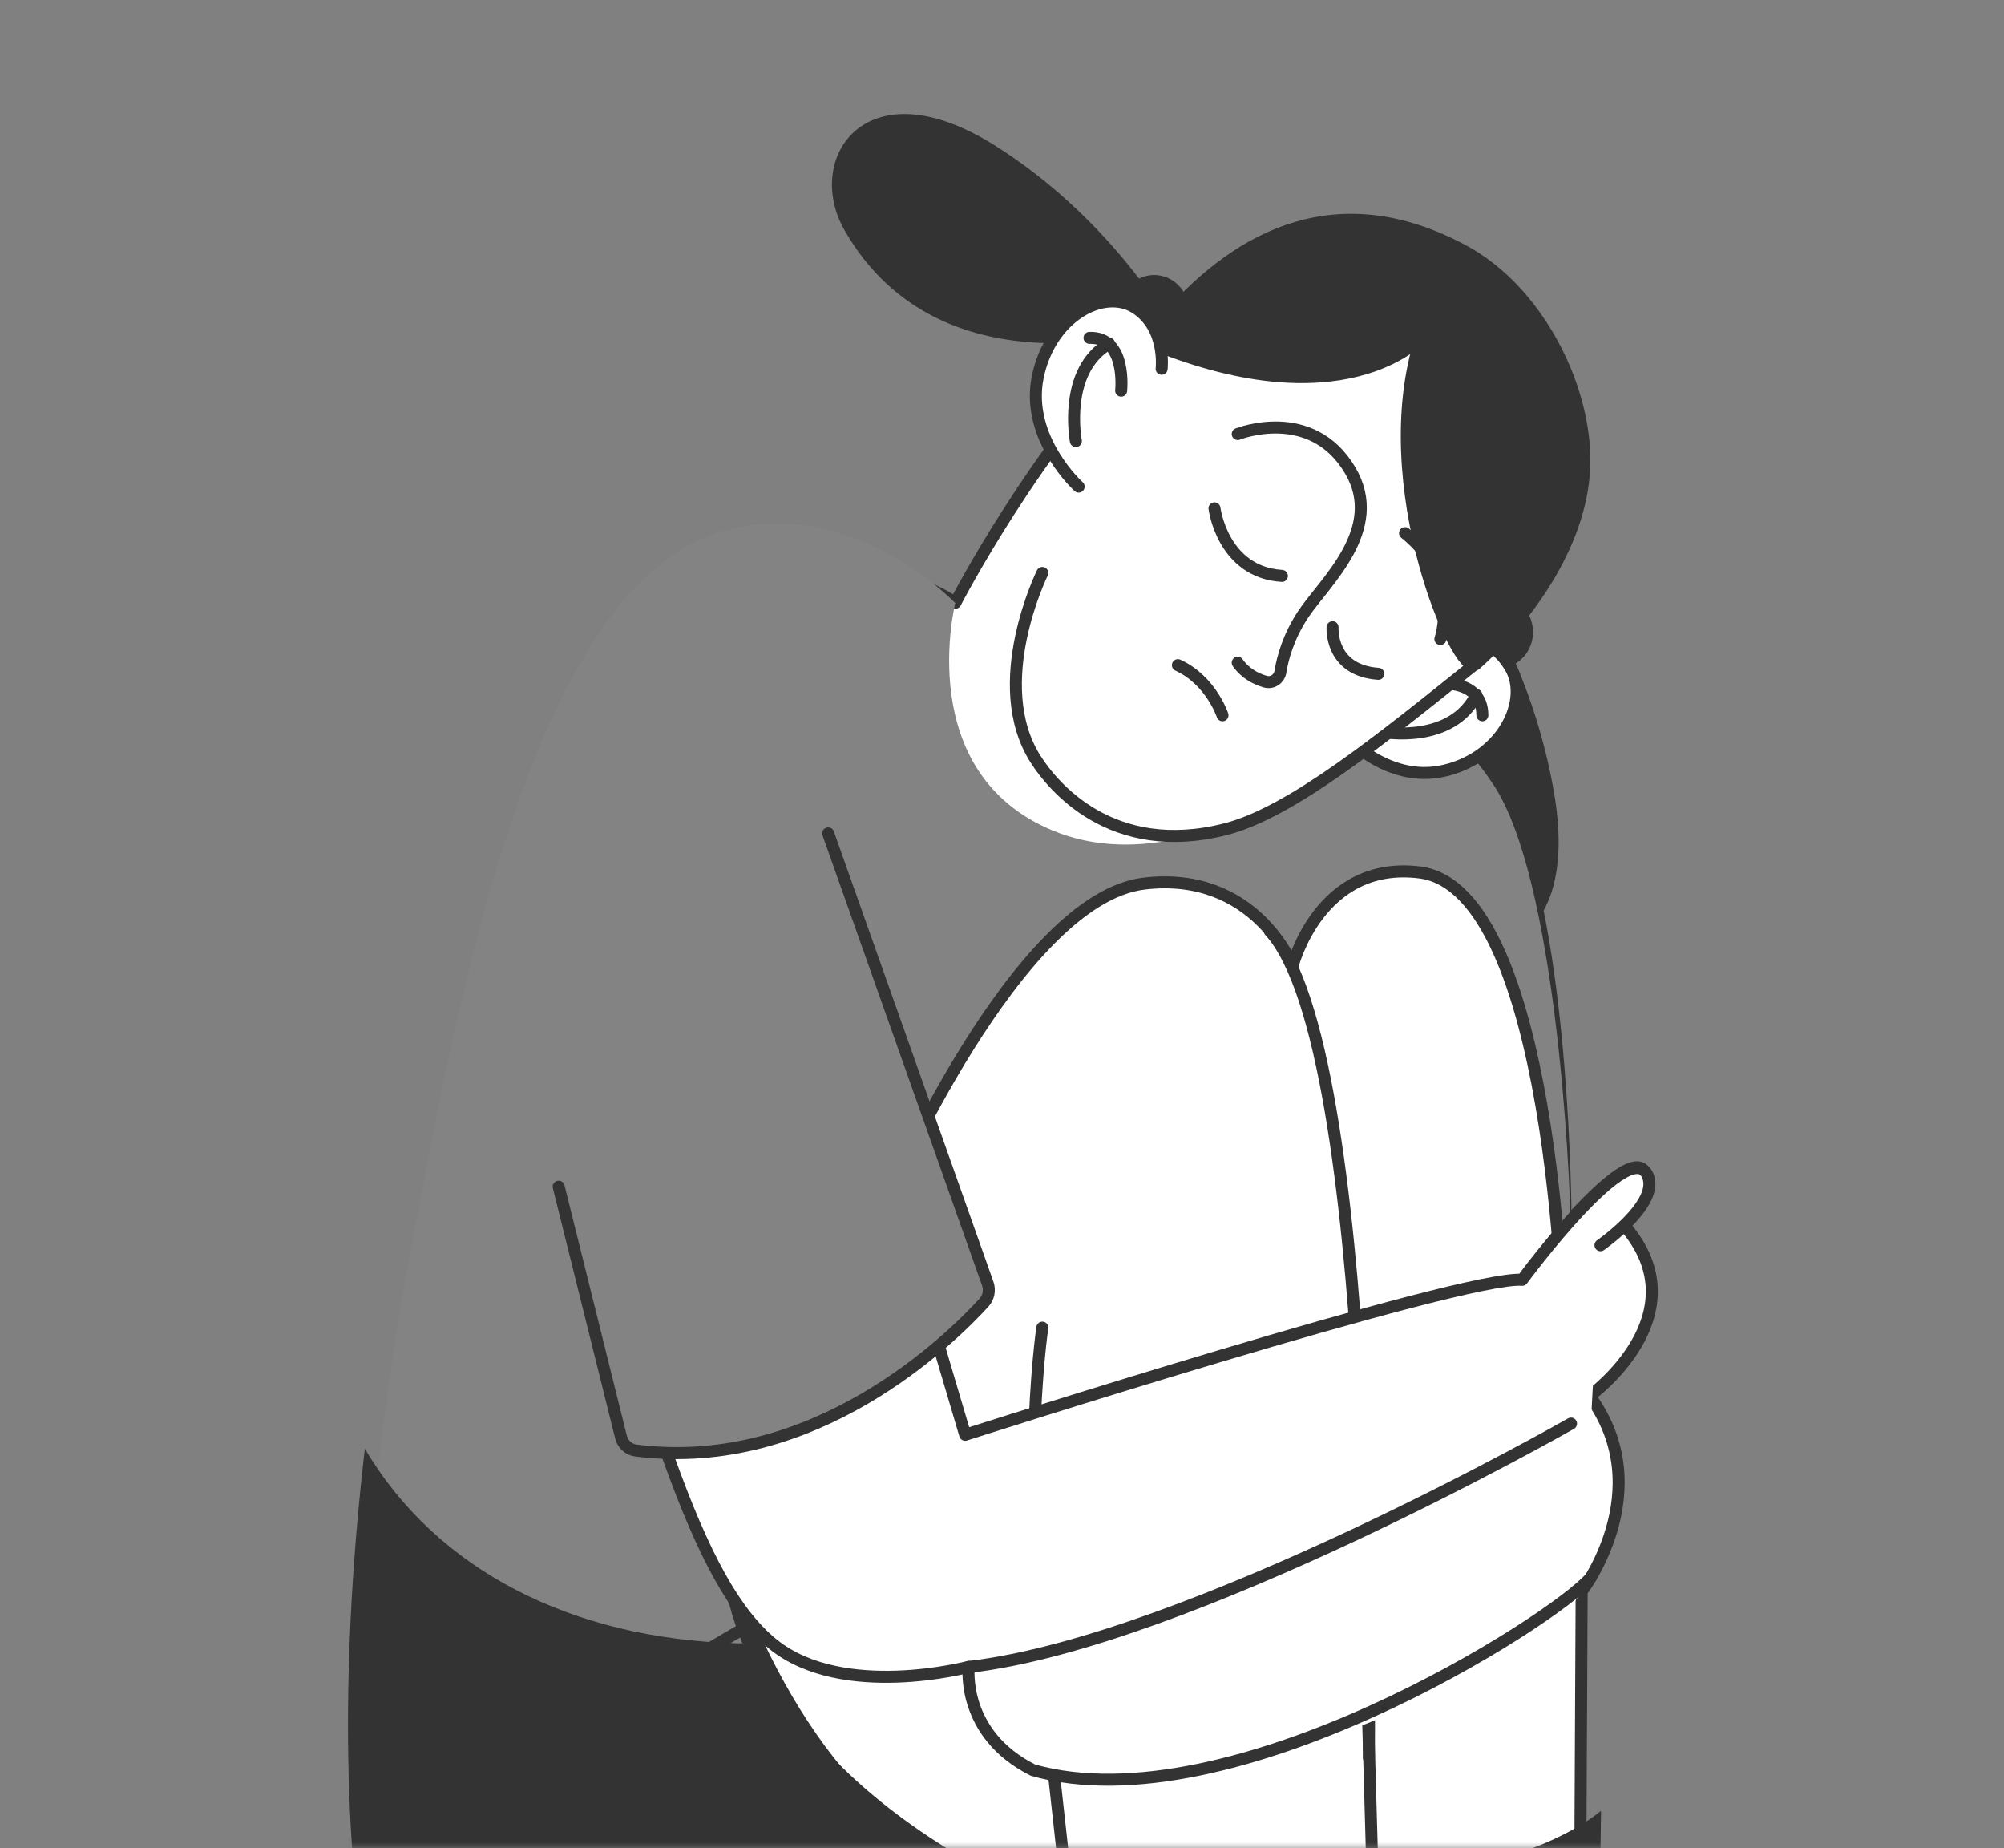 <?xml version="1.0" encoding="UTF-8"?> <svg xmlns="http://www.w3.org/2000/svg" width="167" height="154" viewBox="0 0 167 154" fill="none"><rect x="0" y="0" width="167" height="154" fill="#808080" stroke="none"/><g clip-path="url(#clip0_4292_14569)"><mask id="mask0_4292_14569" style="mask-type:luminance" maskUnits="userSpaceOnUse" x="0" y="0" width="167" height="154"><path d="M167 0H0V154H167V0Z" fill="white"></path></mask><g mask="url(#mask0_4292_14569)"><path d="M96.766 26.792C96.766 26.792 92.018 18.464 82.699 12.579C72.295 6.015 67.661 13.409 70.792 18.902C78.722 32.834 96.766 26.792 96.766 26.792Z" fill="#333333" stroke="#333333" stroke-miterlimit="10"></path><path d="M121.626 47.67C121.626 47.67 127.289 55.353 129.08 66.561C131.077 79.075 122.774 80.828 119.041 75.762C109.568 62.917 121.626 47.674 121.626 47.674V47.67Z" fill="#333333" stroke="#333333" stroke-miterlimit="10"></path><path d="M92.058 26.665L93.853 24.14C94.805 22.799 96.621 22.514 97.91 23.51C99.195 24.505 99.468 26.4 98.516 27.741L96.721 30.266C95.769 31.608 93.952 31.892 92.664 30.897C91.379 29.901 91.106 28.01 92.062 26.665H92.058Z" fill="#333333"></path><path d="M121.249 50.452L124.18 49.722C125.738 49.334 127.3 50.337 127.673 51.963C128.046 53.589 127.082 55.218 125.524 55.606L122.593 56.337C121.034 56.725 119.473 55.722 119.1 54.096C118.727 52.47 119.691 50.84 121.249 50.452Z" fill="#333333"></path><path d="M45.48 191.005C70.877 207.462 93.395 182.23 93.661 181.93C93.661 181.93 93.011 185.824 92.985 189.84C92.967 192.477 93.222 195.159 94.104 196.82C99.439 206.836 123.932 221.268 131.132 218.689C145.966 213.377 119.93 193.634 119.539 193.33C119.949 193.491 154.355 207.236 157.681 198.68C161.048 190.005 131.582 178.671 131.582 178.671V177.802L131.804 132.599C131.804 132.599 138.272 124.22 132.476 116.311C132.476 116.311 141.846 109.561 135.374 102.117C135.374 102.117 138.272 98.861 136.936 97.462C135.599 96.067 130.467 102.117 130.467 102.117C130.467 102.117 130.467 101.548 130.449 100.549C130.345 94.564 129.603 73.129 124.445 65.354C121.244 60.534 118.494 59.666 117.294 59.535C116.869 59.485 116.64 59.535 116.64 59.535C118.39 58.716 120.008 57.678 121.444 56.595C121.968 56.203 122.466 55.788 122.954 55.353C127.576 51.225 130.5 45.376 131.028 38.999C131.586 32.308 127.573 22.303 119.317 20.677C119.317 20.677 107.492 17.422 97.456 26.262C96.714 26.915 95.987 27.603 95.271 28.314C86.306 37.251 79.613 50.222 79.613 50.222C79.613 50.222 71.686 44.618 60.54 48.827C45.148 54.646 42.626 86.681 39.27 104.281C38.162 110.073 40.71 115.577 40.075 121.069C39.299 127.745 30.509 133.791 30.405 139.863C29.97 165.127 35.246 184.355 45.48 190.989V191.001V191.005Z" fill="white" stroke="#333333" stroke-linecap="round" stroke-linejoin="round"></path><path d="M30.402 139.879C52.196 139.118 73.986 138.361 95.781 137.607C105.9 131.012 130.526 103.535 130.914 102.824C130.811 96.84 129.603 73.133 124.446 65.366C121.245 60.546 118.494 59.678 117.294 59.551L116.526 59.67C116.526 59.67 100.687 74.559 87.747 69.209C76.039 64.367 79.606 50.246 79.606 50.246C79.606 50.246 70.228 40.453 59.082 44.661C43.69 50.48 37.679 86.159 34.323 103.758C33.215 109.55 32.348 115.219 31.716 120.711C30.941 127.387 30.505 133.814 30.402 139.886V139.879Z" fill="#838383"></path><path d="M121.992 53.263C121.992 53.263 124.2 52.874 125.847 55.58C127.494 58.286 125.308 63.01 120.453 64.193C115.398 65.427 111.669 60.857 111.669 60.857" fill="white"></path><path d="M121.992 53.263C121.992 53.263 124.2 52.874 125.847 55.58C127.494 58.286 125.308 63.01 120.453 64.193C115.398 65.427 111.669 60.857 111.669 60.857" stroke="#333333" stroke-linecap="round" stroke-linejoin="round"></path><path d="M119.244 56.959C119.244 56.959 123.538 56.344 123.53 59.596" stroke="#333333" stroke-linecap="round" stroke-linejoin="round"></path><path d="M115.316 60.999C115.316 60.999 120.957 62.018 123.028 57.901" stroke="#333333" stroke-linecap="round" stroke-linejoin="round"></path><path d="M43.7 191.547C72.052 210.026 94.942 183.514 95.212 183.214L106.487 121.084C75.592 143.534 42.382 140.978 30.402 120.704C26.399 155.164 31.003 183.318 43.697 191.543L43.7 191.547Z" fill="#333333"></path><path d="M95.781 154.126L93.551 161.337C93.551 161.337 66.337 153.327 61.209 133.364C56.081 113.405 81.954 95.721 81.954 95.721" fill="white"></path><path d="M95.781 154.126L93.551 161.337C93.551 161.337 66.337 153.327 61.209 133.364C56.081 113.405 81.954 95.721 81.954 95.721" stroke="#333333" stroke-miterlimit="10"></path><path d="M49.05 143.311L62.438 135.405C75.378 164.723 97.457 158.647 97.457 158.647C97.054 162.044 95.869 168.325 91.771 174.843C87.06 182.338 81.02 186.147 78.052 187.757" stroke="#333333" stroke-linecap="round" stroke-linejoin="round"></path><path d="M130.271 110.499C130.271 110.499 129.408 74.079 118.313 72.691C109.951 71.642 107.717 80.486 107.717 80.486C107.717 80.486 104.586 72.507 95.334 73.621C84.737 74.901 74.031 99.795 74.031 99.795L79.941 121.146" fill="white"></path><path d="M130.271 110.499C130.271 110.499 129.408 74.079 118.313 72.691C109.951 71.642 107.717 80.486 107.717 80.486C107.717 80.486 104.586 72.507 95.334 73.621C84.737 74.901 74.031 99.795 74.031 99.795L79.941 121.146" stroke="#333333" stroke-linecap="round" stroke-linejoin="round"></path><path d="M86.862 110.619C86.862 110.619 84.632 125.278 87.844 147.912L86.862 110.619Z" fill="white"></path><path d="M86.862 110.619C86.862 110.619 84.632 125.278 87.844 147.912" stroke="#333333" stroke-linecap="round" stroke-linejoin="round"></path><path d="M84.407 118.298C84.407 118.298 86.98 139.44 89.31 161.414C91.038 177.702 92.692 192.211 93.22 193.337L115.306 188.914L114.364 155.771L113.378 121.142L84.407 118.294V118.298Z" fill="white" stroke="#333333" stroke-linecap="round" stroke-linejoin="round"></path><path d="M114.074 146.447C114.074 146.447 114.746 87.35 105.819 77.576L114.074 146.447Z" fill="white"></path><path d="M114.074 146.447C114.074 146.447 114.746 87.35 105.819 77.576" stroke="#333333" stroke-linecap="round" stroke-linejoin="round"></path><path d="M133.374 103.75C133.374 103.75 138.059 100.495 137.387 98.165C136.184 93.98 126.85 106.633 126.85 106.633C121.888 106.256 80.43 119.547 80.43 119.547L68.438 79.048C67.128 80.72 63.591 84.782 57.532 86.762C52.123 88.534 47.527 87.719 45.485 87.227C53.951 117.475 58.034 131.877 64.447 137.019C70.247 141.674 80.729 138.88 80.729 138.88C80.729 138.88 80.057 144.464 86.082 147.489C102.59 152.143 129.579 137.015 131.812 132.599" fill="white"></path><path d="M133.374 103.75C133.374 103.75 138.059 100.495 137.387 98.165C136.184 93.98 126.85 106.633 126.85 106.633C121.888 106.256 80.43 119.547 80.43 119.547L68.438 79.048C67.128 80.72 63.591 84.782 57.532 86.762C52.123 88.534 47.527 87.719 45.485 87.227C53.951 117.475 58.034 131.877 64.447 137.019C70.247 141.674 80.729 138.88 80.729 138.88C80.729 138.88 80.057 144.464 86.082 147.489C102.59 152.143 129.387 135.101 132.569 131.435" stroke="#333333" stroke-linecap="round" stroke-linejoin="round"></path><path d="M130.919 118.613C130.919 118.613 99.02 136.793 80.726 138.891L130.919 118.613Z" fill="white"></path><path d="M130.919 118.613C130.919 118.613 99.02 136.793 80.726 138.891" stroke="#333333" stroke-linecap="round" stroke-linejoin="round"></path><path d="M69.014 69.436L82.313 106.955C82.505 107.501 82.383 108.112 81.999 108.531C79.285 111.506 67.918 122.771 52.983 120.853C52.389 120.78 51.898 120.331 51.746 119.72L42.465 82.461" fill="#838383"></path><path d="M69.014 69.436L82.313 106.955C82.505 107.501 82.383 108.112 81.999 108.531C79.285 111.506 67.917 122.771 52.983 120.853C52.389 120.78 51.898 120.331 51.746 119.72L46.555 98.873" stroke="#333333" stroke-linecap="round" stroke-linejoin="round"></path><path d="M86.862 47.739C86.862 47.739 82.292 56.983 86.305 63.267C87.715 65.473 92.611 71.519 102.144 69.086C107.571 67.698 115.003 61.687 122.89 55.357" fill="white"></path><path d="M86.862 47.739C86.862 47.739 82.292 56.983 86.305 63.267C87.715 65.473 92.611 71.519 102.144 69.086C107.571 67.698 115.003 61.687 122.89 55.357" stroke="#333333" stroke-linecap="round" stroke-linejoin="round"></path><path d="M118.424 28.134C114.459 40.372 121.548 56.522 122.954 55.361C127.577 51.233 132.033 44.769 132.033 38.369C132.033 31.97 128.02 24.175 121.995 20.916C111.557 15.274 103.379 19.613 97.457 26.266C96.796 27.008 95.988 27.608 95.272 28.319C111.886 35.406 118.428 28.127 118.428 28.127L118.424 28.134Z" fill="#333333" stroke="#333333" stroke-miterlimit="10"></path><path d="M96.802 30.725C96.802 30.725 97.216 27.277 94.584 25.628C91.947 23.98 87.473 26.386 86.468 31.47C85.464 36.559 89.887 40.545 89.887 40.545" fill="white"></path><path d="M96.802 30.725C96.802 30.725 97.216 27.277 94.584 25.628C91.947 23.98 87.473 26.386 86.468 31.47C85.464 36.559 89.887 40.545 89.887 40.545" stroke="#333333" stroke-linecap="round" stroke-linejoin="round"></path><path d="M93.429 32.55C93.429 32.55 93.912 28.057 90.793 28.149" stroke="#333333" stroke-linecap="round" stroke-linejoin="round"></path><path d="M89.656 36.751C89.656 36.751 88.533 30.894 92.425 28.63" stroke="#333333" stroke-linecap="round" stroke-linejoin="round"></path><path d="M103.144 36.163C103.144 36.163 109.277 33.718 112.514 39.188C115.428 44.115 110.373 48.516 108.608 51.171C107.346 53.07 106.877 54.873 106.707 55.956C106.607 56.575 106.017 56.967 105.437 56.794C104.71 56.583 103.79 56.145 103.144 55.219" stroke="#333333" stroke-linecap="round" stroke-linejoin="round"></path><path d="M101.207 42.355C101.207 42.355 101.875 47.67 106.826 47.985" stroke="#333333" stroke-linecap="round" stroke-linejoin="round"></path><path d="M120.031 53.243C120.031 53.243 121.77 48.143 117.085 44.419" stroke="#333333" stroke-linecap="round" stroke-linejoin="round"></path><path d="M111.048 52.259C111.048 52.259 110.79 55.856 114.862 56.145" stroke="#333333" stroke-linecap="round" stroke-linejoin="round"></path><path d="M87.266 160.753C88.993 177.041 91.482 190.42 92.01 191.547L115.299 188.914L133.04 178.779L133.42 150.875C133.42 150.875 126.881 156.609 114.358 155.779C114.266 155.779 114.173 155.772 114.085 155.76C114.085 155.76 100.701 166.506 87.266 160.757V160.753Z" fill="#333333"></path><path d="M74.031 153.17C74.031 153.17 62.434 172.13 49.051 172.103C36.871 170.88 34.885 155.756 34.885 155.756" stroke="#333333" stroke-linecap="round" stroke-linejoin="round"></path><path d="M101.876 59.596C101.876 59.596 100.923 56.69 98.158 55.422" stroke="#333333" stroke-miterlimit="10" stroke-linecap="round"></path></g></g><defs><clipPath id="clip0_4292_14569"><rect width="167" height="154" fill="white"></rect></clipPath></defs></svg> 